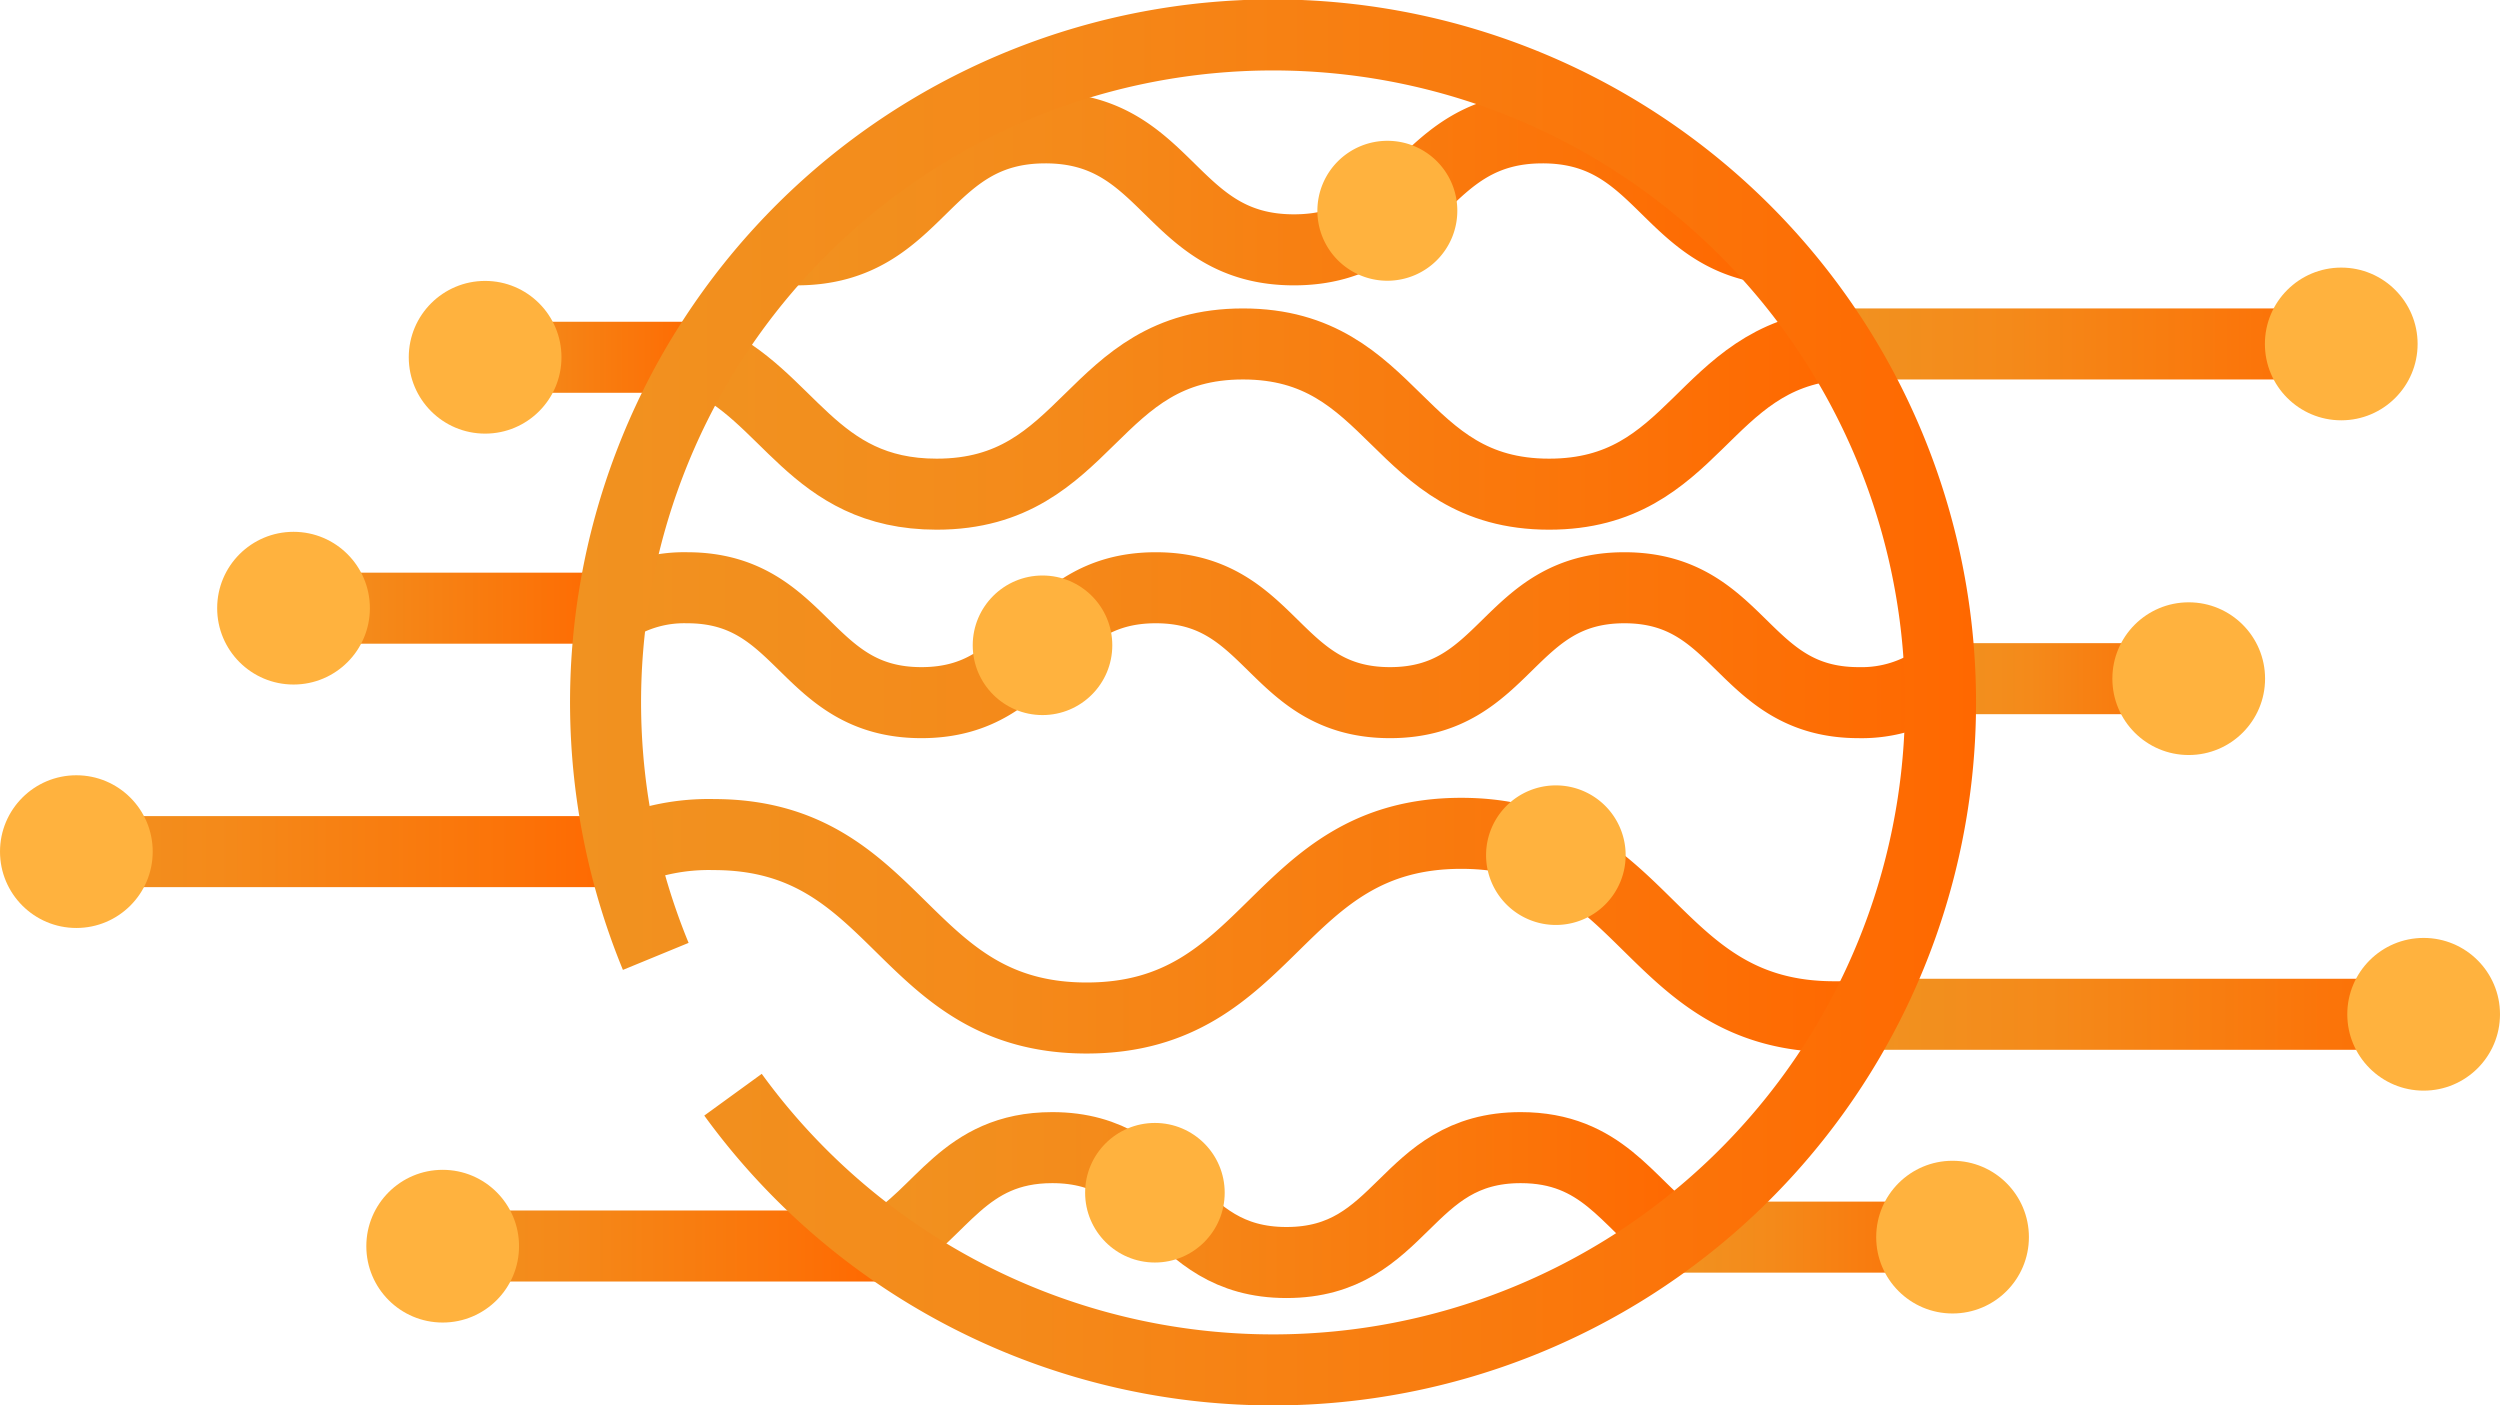 <?xml version="1.0" encoding="UTF-8"?> <svg xmlns="http://www.w3.org/2000/svg" xmlns:xlink="http://www.w3.org/1999/xlink" viewBox="0 0 140.79 79.15"><defs><style>.cls-1,.cls-10,.cls-11,.cls-12,.cls-13,.cls-14,.cls-2,.cls-3,.cls-4,.cls-5,.cls-6,.cls-7,.cls-8,.cls-9{fill:none;stroke-miterlimit:10;stroke-width:4px;}.cls-1{stroke:url(#linear-gradient);}.cls-2{stroke:url(#linear-gradient-2);}.cls-3{stroke:url(#linear-gradient-3);}.cls-4{stroke:url(#linear-gradient-4);}.cls-5{stroke:url(#linear-gradient-5);}.cls-6{stroke:url(#linear-gradient-6);}.cls-7{stroke:url(#linear-gradient-7);}.cls-8{stroke:url(#linear-gradient-8);}.cls-9{stroke:url(#linear-gradient-9);}.cls-10{stroke:url(#linear-gradient-10);}.cls-11{stroke:url(#linear-gradient-11);}.cls-12{stroke:url(#linear-gradient-12);}.cls-13{stroke:url(#linear-gradient-13);}.cls-14{stroke:url(#linear-gradient-14);}.cls-15{fill:#ffb23e;}</style><linearGradient id="linear-gradient" x1="42.87" y1="10.67" x2="99.18" y2="10.67" gradientUnits="userSpaceOnUse"><stop offset="0" stop-color="#f19220"></stop><stop offset="0.31" stop-color="#f48a1a"></stop><stop offset="0.79" stop-color="#fb7409"></stop><stop offset="1" stop-color="#ff6800"></stop></linearGradient><linearGradient id="linear-gradient-2" x1="38.75" y1="23.6" x2="103.59" y2="23.6" xlink:href="#linear-gradient"></linearGradient><linearGradient id="linear-gradient-3" x1="33.39" y1="36.34" x2="110.41" y2="36.34" xlink:href="#linear-gradient"></linearGradient><linearGradient id="linear-gradient-4" x1="48.88" y1="67.87" x2="95.41" y2="67.87" xlink:href="#linear-gradient"></linearGradient><linearGradient id="linear-gradient-5" x1="34.23" y1="52.1" x2="105.32" y2="52.1" xlink:href="#linear-gradient"></linearGradient><linearGradient id="linear-gradient-6" x1="14.59" y1="34.25" x2="34.48" y2="34.25" xlink:href="#linear-gradient"></linearGradient><linearGradient id="linear-gradient-7" x1="2" y1="47.96" x2="35.06" y2="47.96" xlink:href="#linear-gradient"></linearGradient><linearGradient id="linear-gradient-8" x1="25.02" y1="20.12" x2="39.52" y2="20.12" xlink:href="#linear-gradient"></linearGradient><linearGradient id="linear-gradient-9" x1="22.73" y1="70.17" x2="49.86" y2="70.17" xlink:href="#linear-gradient"></linearGradient><linearGradient id="linear-gradient-10" x1="103.41" y1="19.37" x2="134.28" y2="19.37" xlink:href="#linear-gradient"></linearGradient><linearGradient id="linear-gradient-11" x1="109.24" y1="38.22" x2="125.56" y2="38.22" xlink:href="#linear-gradient"></linearGradient><linearGradient id="linear-gradient-12" x1="104.9" y1="57.12" x2="138.68" y2="57.12" xlink:href="#linear-gradient"></linearGradient><linearGradient id="linear-gradient-13" x1="94.23" y1="69.67" x2="112.12" y2="69.67" xlink:href="#linear-gradient"></linearGradient><linearGradient id="linear-gradient-14" x1="32.12" y1="39.57" x2="111.27" y2="39.57" xlink:href="#linear-gradient"></linearGradient></defs><title>icone technology</title><g id="OBJECTS"><path class="cls-1" d="M44.1,14.07a6.36,6.36,0,0,0,.77,0c7,0,7-6.87,14-6.87s7,6.87,14,6.87,7-6.87,14-6.87c6.39,0,6.94,5.74,12.33,6.73h0"></path><path class="cls-2" d="M39.53,20.14c4.9,2.09,6.2,7.69,13.22,7.69,8.63,0,8.63-8.46,17.25-8.46s8.62,8.46,17.24,8.46c8.25,0,8.61-7.74,16.17-8.41"></path><path class="cls-3" d="M34.48,34.3a7.41,7.41,0,0,1,4.22-1.2c6.59,0,6.59,6.47,13.19,6.47s6.6-6.47,13.2-6.47,6.59,6.47,13.19,6.47,6.6-6.47,13.2-6.47,6.6,6.47,13.19,6.47a7.45,7.45,0,0,0,4.57-1.43"></path><path class="cls-4" d="M49.86,70.16c3.18-1.8,4.39-5.53,9.4-5.53,6.59,0,6.59,6.47,13.19,6.47s6.6-6.47,13.19-6.47c4.57,0,6,3.09,8.59,5"></path><path class="cls-5" d="M35.06,48a12.2,12.2,0,0,1,5.14-1c10.52,0,10.52,10.33,21,10.33S71.76,46.93,82.29,46.93s10.51,10.33,21,10.33a11.49,11.49,0,0,0,1.58-.09h0"></path><line class="cls-6" x1="34.48" y1="34.25" x2="14.59" y2="34.25"></line><line class="cls-7" x1="35.06" y1="47.96" x2="2" y2="47.96"></line><line class="cls-8" x1="39.52" y1="20.12" x2="25.02" y2="20.12"></line><line class="cls-9" x1="49.86" y1="70.17" x2="22.73" y2="70.17"></line><line class="cls-10" x1="103.41" y1="19.37" x2="134.28" y2="19.37"></line><line class="cls-11" x1="109.24" y1="38.22" x2="125.56" y2="38.22"></line><line class="cls-12" x1="104.9" y1="57.12" x2="138.68" y2="57.12"></line><line class="cls-13" x1="94.23" y1="69.67" x2="112.12" y2="69.67"></line><path class="cls-14" d="M36.93,53.86a37.59,37.59,0,1,1,4.35,7.79"></path><path class="cls-15" d="M91.55,48.16a3.93,3.93,0,1,1-3.93-3.93A3.93,3.93,0,0,1,91.55,48.16Z"></path><circle class="cls-15" cx="58.71" cy="36.34" r="3.93"></circle><path class="cls-15" d="M82.07,11.86a3.94,3.94,0,1,1-3.93-3.93A3.93,3.93,0,0,1,82.07,11.86Z"></path><circle class="cls-15" cx="65.04" cy="67.17" r="3.93"></circle><circle class="cls-15" cx="24.93" cy="70.18" r="4.3"></circle><circle class="cls-15" cx="4.3" cy="47.96" r="4.3"></circle><circle class="cls-15" cx="16.53" cy="34.25" r="4.3"></circle><circle class="cls-15" cx="27.32" cy="20.12" r="4.3"></circle><circle class="cls-15" cx="131.85" cy="19.37" r="4.3"></circle><circle class="cls-15" cx="123.26" cy="38.22" r="4.3"></circle><circle class="cls-15" cx="136.49" cy="57.12" r="4.3"></circle><circle class="cls-15" cx="109.96" cy="69.67" r="4.3"></circle></g></svg> 